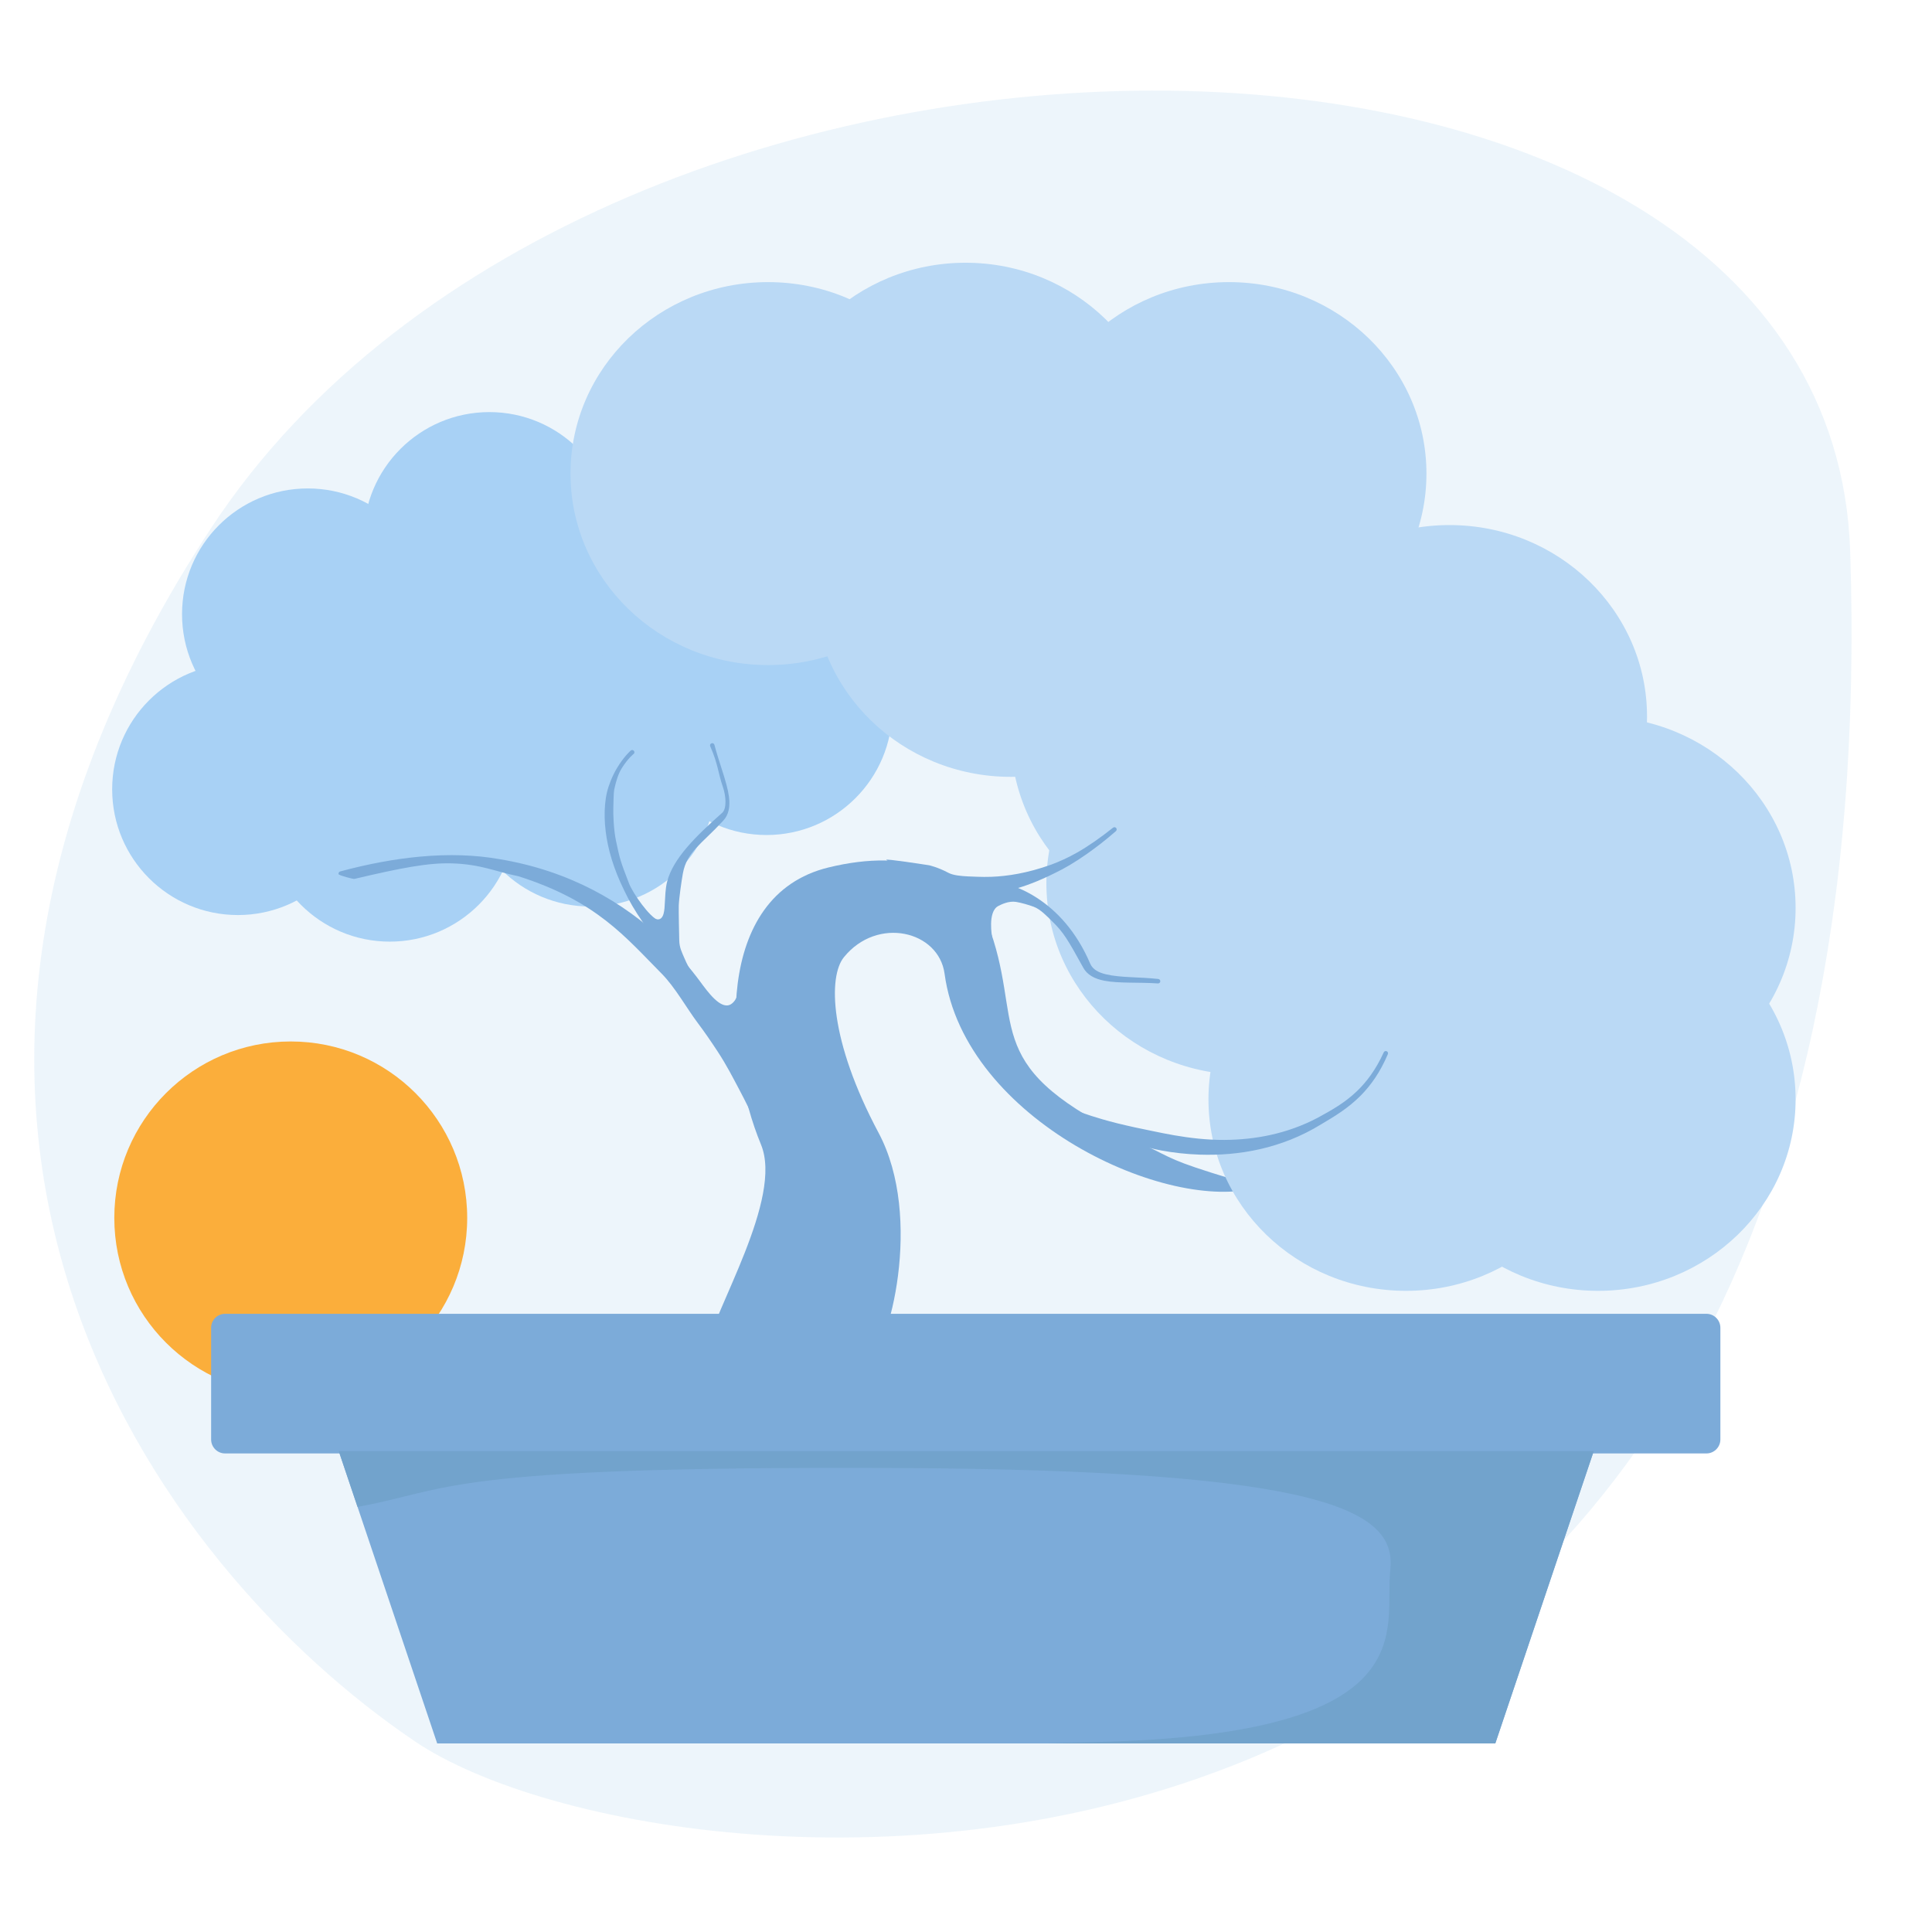 <?xml version="1.0" encoding="UTF-8" standalone="no"?>
<!DOCTYPE svg PUBLIC "-//W3C//DTD SVG 1.1//EN" "http://www.w3.org/Graphics/SVG/1.1/DTD/svg11.dtd">
<svg width="100%" height="100%" viewBox="0 0 1080 1080" version="1.1" xmlns="http://www.w3.org/2000/svg" xmlns:xlink="http://www.w3.org/1999/xlink" xml:space="preserve" xmlns:serif="http://www.serif.com/" style="fill-rule:evenodd;clip-rule:evenodd;stroke-linejoin:round;stroke-miterlimit:2;">
    <g transform="matrix(1,0,0,1,-1191.46,-1154.79)">
        <g id="Bonsai" transform="matrix(1,0,0,1,1191.46,1154.79)">
            <rect x="0" y="0" width="1080" height="1080" style="fill:none;"/>
            <g transform="matrix(-1,1.22465e-16,-1.22465e-16,-1,1087.61,1027.19)">
                <g opacity="0.1">
                    <g transform="matrix(1,0,0,1,53.341,246.339)">
                        <path d="M0,472.6C11.1,811.4 699.3,816.2 916.101,485.9C1132.9,155.599 947,-94.8 802.3,-192.6C657.601,-290.4 -26.8,-343.6 0,472.6" style="fill:rgb(72,154,213);fill-rule:nonzero;"/>
                    </g>
                </g>
            </g>
            <g transform="matrix(1,0,0,1,-1966.46,-38.764)">
                <circle cx="2128.99" cy="719.583" r="98.634" style="fill:rgb(251,174,59);"/>
            </g>
            <g transform="matrix(1,0,0,1,-1205.87,-1179.32)">
                <path d="M1600.53,1934.41C1604.92,1911.35 1643.78,1849.37 1631.27,1819.13C1610.74,1769.54 1604.55,1679.95 1668.98,1664.24C1713.99,1653.26 1748.8,1664.98 1761.19,1704.86C1777.49,1757.29 1753.9,1778.58 1850.29,1821.68C1863.75,1828.35 1864.04,1829.44 1909.58,1842.92C1859.3,1858.15 1744.95,1805.47 1733.9,1723.68C1730.65,1699.61 1696.29,1691.36 1677.61,1714.41C1668.86,1725.2 1669.35,1760.72 1697,1812.57C1722.34,1860.07 1702.71,1934.53 1690.93,1941.25C1689.58,1942.01 1596.14,1957.46 1600.53,1934.41Z" style="fill:rgb(124,171,217);"/>
            </g>
            <g transform="matrix(2.673,0,0,1.185,-865.479,-136.303)">
                <path d="M683.568,741.378C683.568,737.743 682.259,734.791 680.646,734.791L370.86,734.791C369.248,734.791 367.939,737.743 367.939,741.378L367.939,794.075C367.939,797.71 369.248,800.662 370.86,800.662L680.646,800.662C682.259,800.662 683.568,797.71 683.568,794.075L683.568,741.378Z" style="fill:rgb(124,171,217);"/>
            </g>
            <g transform="matrix(-2.673,-1.45182e-16,3.27381e-16,-1.185,1951.84,2018.37)">
                <g transform="matrix(1,5.71985e-17,-2.53655e-17,0.628,0,379.073)">
                    <path d="M659.36,1018.55L396.908,1018.55L417.493,798.977L638.776,798.977L659.36,1018.55Z" style="fill:rgb(124,171,217);"/>
                </g>
                <g transform="matrix(1,5.71985e-17,-2.53655e-17,0.628,0,379.073)">
                    <clipPath id="_clip1">
                        <path d="M659.36,1018.55L396.908,1018.55L417.493,798.977L638.776,798.977L659.36,1018.55Z"/>
                    </clipPath>
                    <g clip-path="url(#_clip1)">
                        <g transform="matrix(-1,1.22465e-16,-1.22465e-16,-1,1068.13,1817.52)">
                            <path d="M412.7,840.851C432.437,828.108 429.663,810.226 524.381,811.64C616.325,813.012 630.048,844.575 628.676,888.489C627.303,932.402 636.909,1012 566.922,1017.49C496.935,1022.97 571.039,1044.93 592.996,1044.93C614.953,1044.93 695.918,1060.03 705.524,1033.95C715.13,1007.88 752.182,845.948 750.81,832.225C749.438,818.502 641.026,756.748 595.74,756.748C550.455,756.748 356.961,778.705 354.216,810.268C351.471,841.831 392.962,853.594 412.7,840.851Z" style="fill:rgb(114,163,204);"/>
                        </g>
                    </g>
                </g>
            </g>
            <g id="Bush-Left" serif:id="Bush Left">
                <g transform="matrix(1,0,0,1,-1205.6,-1157.93)">
                    <circle cx="1634.09" cy="1554.42" r="70.288" style="fill:rgb(168,209,245);"/>
                </g>
                <g transform="matrix(1,0,0,1,-1360.53,-1253.77)">
                    <circle cx="1634.09" cy="1554.42" r="70.288" style="fill:rgb(168,209,245);"/>
                </g>
                <g transform="matrix(1,0,0,1,-1290.24,-1183.48)">
                    <circle cx="1634.09" cy="1554.42" r="70.288" style="fill:rgb(168,209,245);"/>
                </g>
                <g transform="matrix(1,0,0,1,-1462.04,-1211.09)">
                    <circle cx="1634.09" cy="1554.42" r="70.288" style="fill:rgb(168,209,245);"/>
                </g>
                <g transform="matrix(1,0,0,1,-1501.1,-1113.19)">
                    <circle cx="1634.09" cy="1554.42" r="70.288" style="fill:rgb(168,209,245);"/>
                </g>
                <g transform="matrix(1,0,0,1,-1391.76,-1146.85)">
                    <circle cx="1634.09" cy="1554.42" r="70.288" style="fill:rgb(168,209,245);"/>
                </g>
                <g transform="matrix(1,0,0,1,-1304.1,-1117.96)">
                    <circle cx="1634.09" cy="1554.42" r="70.288" style="fill:rgb(168,209,245);"/>
                </g>
                <g transform="matrix(1,0,0,1,-1416.19,-1098.33)">
                    <circle cx="1634.09" cy="1554.42" r="70.288" style="fill:rgb(168,209,245);"/>
                </g>
            </g>
            <g id="Bush-Right" serif:id="Bush Right">
                <g transform="matrix(1.09,0,0,1.361,-1368.48,-1830.35)">
                    <ellipse cx="1976.54" cy="1796.4" rx="101.295" ry="78.645" style="fill:rgb(186,217,245);"/>
                </g>
                <g transform="matrix(1.09,0,0,1.361,-1459.08,-1951.15)">
                    <ellipse cx="1976.54" cy="1796.4" rx="101.295" ry="78.645" style="fill:rgb(186,217,245);"/>
                </g>
                <g transform="matrix(1.09,0,0,1.361,-1478.91,-2032.94)">
                    <ellipse cx="1976.54" cy="1796.4" rx="101.295" ry="78.645" style="fill:rgb(186,217,245);"/>
                </g>
                <g transform="matrix(1.09,0,0,1.361,-1589.33,-2117.67)">
                    <ellipse cx="1976.54" cy="1796.4" rx="101.295" ry="78.645" style="fill:rgb(186,217,245);"/>
                </g>
                <g transform="matrix(1.09,0,0,1.361,-1725.1,-2180.16)">
                    <ellipse cx="1976.54" cy="1796.4" rx="101.295" ry="78.645" style="fill:rgb(186,217,245);"/>
                </g>
                <g transform="matrix(1.09,0,0,1.361,-1614.68,-2190.99)">
                    <ellipse cx="1976.54" cy="1796.4" rx="101.295" ry="78.645" style="fill:rgb(186,217,245);"/>
                </g>
                <g transform="matrix(1.09,0,0,1.361,-1467.45,-2180.16)">
                    <ellipse cx="1976.54" cy="1796.4" rx="101.295" ry="78.645" style="fill:rgb(186,217,245);"/>
                </g>
                <g transform="matrix(1.09,0,0,1.361,-1344.14,-2044.35)">
                    <ellipse cx="1976.54" cy="1796.4" rx="101.295" ry="78.645" style="fill:rgb(186,217,245);"/>
                </g>
                <g transform="matrix(1.09,0,0,1.361,-1261.09,-1937.35)">
                    <ellipse cx="1976.54" cy="1796.4" rx="101.295" ry="78.645" style="fill:rgb(186,217,245);"/>
                </g>
                <g transform="matrix(1.09,0,0,1.361,-1261.09,-1830.35)">
                    <ellipse cx="1976.54" cy="1796.4" rx="101.295" ry="78.645" style="fill:rgb(186,217,245);"/>
                </g>
            </g>
            <g transform="matrix(-0.405,0,0,0.37,643.109,301.972)">
                <path d="M513.947,818.312C513.947,818.312 546.157,694.823 560.09,654.967C566.675,636.13 561.025,689.179 579.178,701.165C592.958,710.263 611.277,682.041 621.953,666.191C636.341,644.829 653.51,623.642 673.152,603.376C727.169,547.643 800.868,499.551 898.824,481.839C931.272,475.581 967.938,473.905 1009.76,478.25C1042.62,481.664 1078.69,488.743 1118.4,500.465C1120.05,500.936 1121.04,502.79 1120.61,504.603C1120.18,506.417 1100.38,512.205 1098.72,511.734C1034.36,495.1 996.714,487.177 964.057,488.255C924.168,489.572 903.751,500.8 872.2,507.753C764.221,545.435 724.798,599.532 674.504,655.044C656.393,675.034 639.369,708.213 625.475,728.415C615.121,743.469 605.735,758.587 597.281,772.696C584.621,793.827 575.829,813.006 567.461,830.204C549.611,866.887 539.974,892.943 539.974,892.943C539.538,894.754 520.343,862.024 518.692,861.546C517.041,861.067 513.511,820.123 513.947,818.312Z" style="fill:rgb(124,171,217);"/>
            </g>
            <g transform="matrix(0.094,0.162,0.098,-0.056,218.742,378.348)">
                <path d="M545.979,840.183C545.979,840.183 550.642,799.781 570.515,740.314C576.827,721.427 584.808,701.595 594.794,680.476C601.833,665.59 609.855,650.586 619.232,635.903C627.592,622.813 637.121,610.348 647.5,598.271C667.711,574.754 691.374,552.928 718.486,533.827C766.801,499.786 826.051,474.763 898.253,466.745C930.876,461.827 967.612,461.894 1009.53,467.646C1042.57,472.18 1078.83,479.948 1118.75,492.802C1122.4,493.839 1124.85,499.587 1124.22,505.63C1123.6,511.673 1120.13,515.737 1116.49,514.7C1076.93,504.892 1049.33,575.142 1025.47,538.285C1006.73,509.322 918.759,496.554 887.55,504.757C814.233,524.028 811.449,525.87 757.409,555.056C724.784,572.676 681.647,611.497 668.921,624.763C654.897,639.381 629.871,663.497 622.337,674.638C603.265,702.845 587.251,732.24 578.98,757.484C560.94,812.536 558.417,848.427 558.417,848.427C557.046,854.121 553.146,856.896 549.713,854.621C546.281,852.347 544.608,845.877 545.979,840.183Z" style="fill:rgb(124,171,217);"/>
            </g>
            <g transform="matrix(0.162,-0.094,-0.056,-0.098,470.136,618.085)">
                <path d="M523.637,838.279C523.637,838.279 579.212,740.212 598.177,684.938C603.961,668.078 611.634,650.708 621.368,631.883C628.019,619.02 635.649,606.132 644.719,593.508C652.547,582.613 661.496,572.279 671.422,562.504C695.201,539.087 724.587,518.405 759.925,501.621C798.358,483.366 843.922,470.654 898.132,465.141C930.824,460.596 967.576,461.234 1009.54,467.305C1042.57,472.083 1078.83,479.821 1118.75,492.802C1122.4,493.839 1124.85,499.587 1124.22,505.63C1123.6,511.673 1120.13,515.737 1116.49,514.7C1067.96,502.867 1025.08,497.009 986.917,497.537C955.235,497.975 926.997,503.031 901.514,510.182C826.634,533.093 771.2,569.405 728.72,606.556C715.22,618.363 703.224,630.514 692.153,641.885C683.728,650.539 675.891,658.711 668.567,666.582C651.165,685.286 631.854,707.549 623.021,730.887C603.771,781.752 584.336,810.9 584.336,810.9C552.742,852.908 485.079,942.516 481.524,940.837C477.969,939.157 522.624,844.176 523.637,838.279Z" style="fill:rgb(124,171,217);"/>
            </g>
            <g transform="matrix(-0.012,-0.187,-0.113,0.007,468.494,622.152)">
                <path d="M446.292,672.324C446.292,672.324 450.319,685.852 490.305,708.888C506.484,718.209 521.25,729.713 543.464,728.008C557.976,726.894 630.416,722.202 646.664,719.495C668.124,715.92 718.183,698.744 741.969,688.962C805.404,662.872 824.246,590.388 890.758,474.68C907.68,444.133 932.364,434.333 962.589,437.843C1006.42,442.932 1062.66,474.903 1118.75,492.802C1122.4,493.839 1124.85,499.587 1124.22,505.63C1123.6,511.673 1120.13,515.737 1116.49,514.7C1060.12,480.409 1034.31,483.986 992.662,464.813C963.867,451.557 926.869,451.972 915.171,475.915C850.508,613.376 788.229,732.203 720.503,769.046C699.558,780.44 676.083,783.197 656.294,787.506C641.875,790.645 602.109,794.164 610.737,835.721C614.283,852.798 636.25,907.042 626.283,904.681C609.433,900.69 576.206,848.839 563.616,837.629C517.688,796.735 439.772,716.993 439.772,716.993C436.366,714.613 428.503,686.97 429.938,681.319C431.373,675.669 442.885,669.943 446.292,672.324Z" style="fill:rgb(124,171,217);"/>
            </g>
            <g transform="matrix(0.181,0.048,0.029,-0.109,430.464,549.76)">
                <path d="M605.353,503.154C605.353,503.154 571.583,619.456 598.888,660.842C606.598,672.527 625.151,699.659 647.283,703.255C662.348,705.703 685.605,705.06 701.853,702.353C723.313,698.778 747.389,673.889 768.672,653.738C806.576,617.851 824.246,590.388 890.758,474.68C907.68,444.133 932.364,434.333 962.589,437.843C1006.42,442.932 1062.66,474.903 1118.75,492.802C1122.4,493.839 1124.85,499.587 1124.22,505.63C1123.6,511.673 1120.13,515.737 1116.49,514.7C1060.92,500.767 1004.93,471.898 961.714,470.547C939.209,469.843 920.586,476.699 908.888,500.642C844.225,638.103 772.04,712.148 704.314,748.991C683.369,760.385 662.806,768.09 643.017,772.399C628.598,775.538 614.579,777.039 601.178,776.621C590.292,776.281 579.883,774.809 569.916,772.448C553.066,768.457 537.888,762.912 524.186,756.187C478.989,734.005 452.957,706.556 452.957,706.556C449.551,704.176 447.95,697.656 449.385,692.005C450.82,686.355 601.946,500.773 605.353,503.154Z" style="fill:rgb(124,171,217);"/>
            </g>
            <g transform="matrix(0.178,-0.183,-0.24,-0.233,696.628,910.689)">
                <path d="M551.64,796.105C551.64,796.105 555.7,775.888 569.206,745.046C575.56,730.537 584.053,713.915 595.226,696.029C599.098,689.83 603.364,683.545 608.082,677.211C612.559,671.201 617.488,665.184 622.75,659.157C637.449,642.32 654.652,625.327 674.193,608.881C731.19,560.909 808.018,517.604 907.277,498.448C939.978,491.67 973.999,484.692 1013.52,484.506C1044.69,484.359 1079.28,488.36 1119.34,500.235C1121.88,500.958 1123.17,503.121 1122.22,505.061C1121.28,507.002 1118.44,507.99 1115.9,507.267C1077.05,496.648 1043.7,493.347 1013.79,494.174C975.618,495.229 943.08,502.989 911.78,510.34C839.249,528.477 781.522,560.26 735.385,596.119C708.342,617.138 685.744,639.752 666.058,661.681C656.789,672.007 648.287,682.231 640.119,692.002C632.661,700.924 625.452,709.407 618.836,717.593C611.311,726.904 604.374,735.569 598.181,743.709C573.56,776.075 561.075,798.192 561.075,798.192C560.321,800.182 557.595,801.329 554.991,800.753C552.388,800.177 550.886,798.094 551.64,796.105Z" style="fill:rgb(124,171,217);"/>
            </g>
        </g>
    </g>
</svg>
